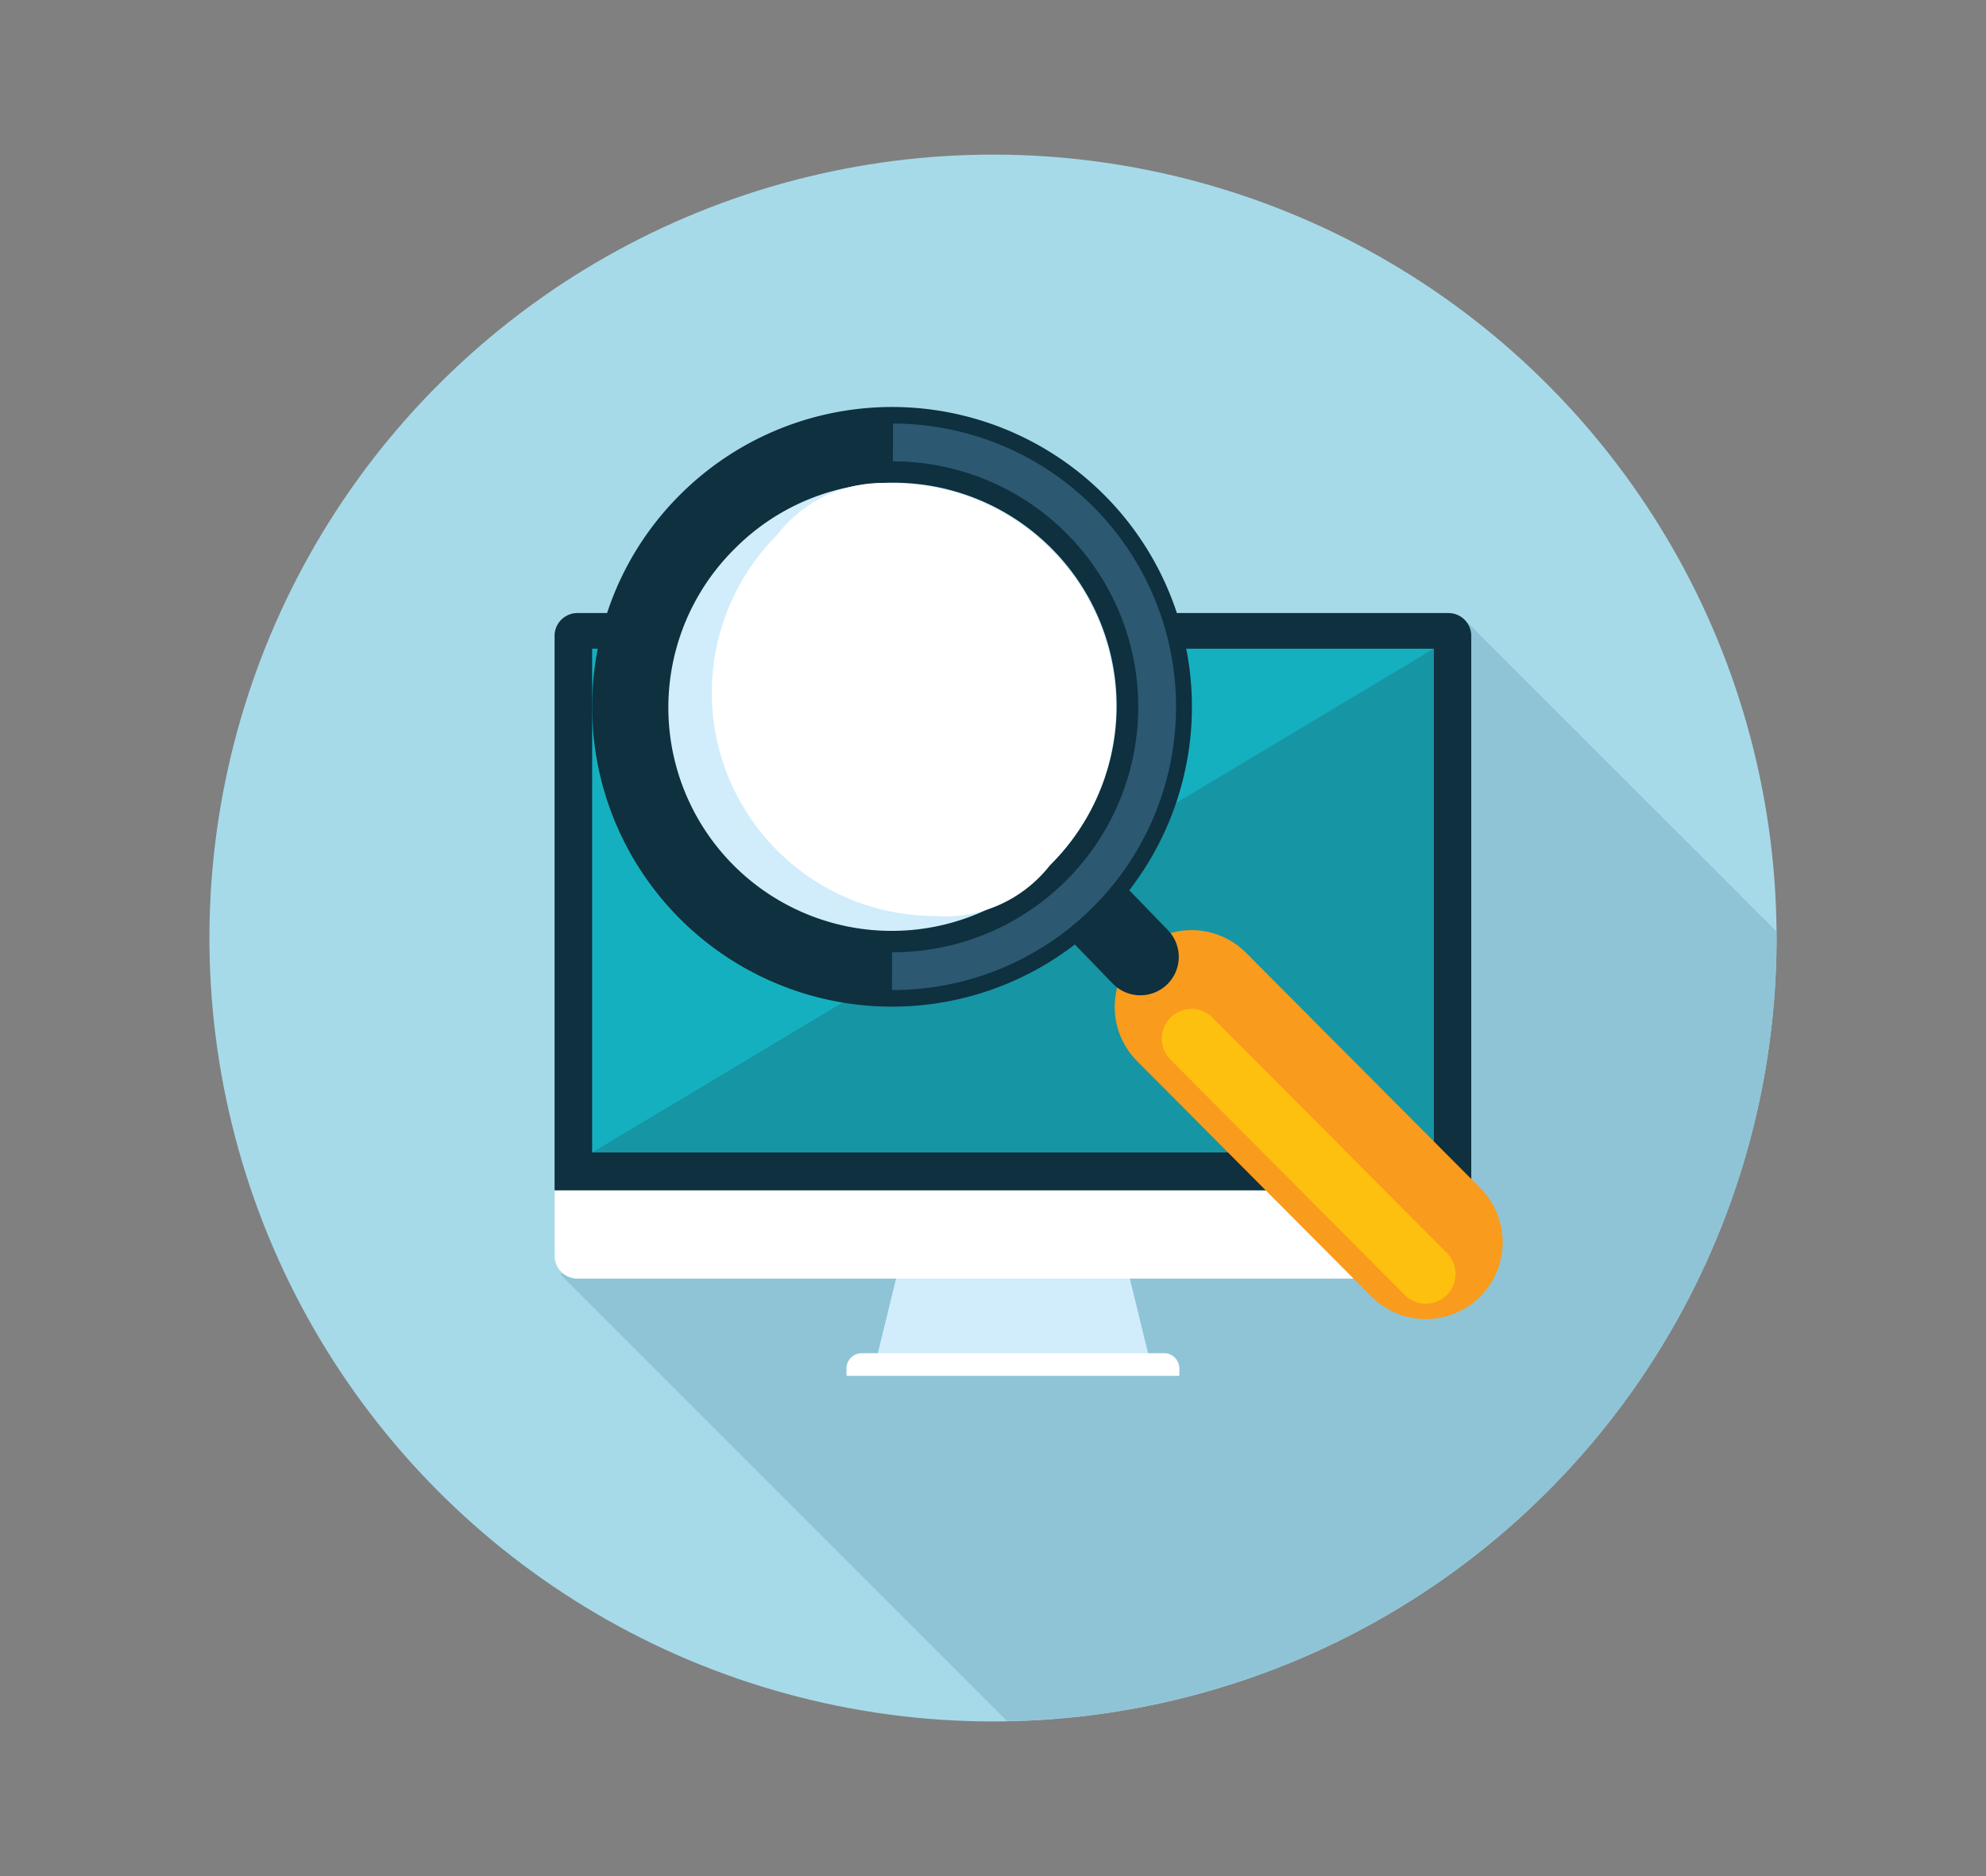 <svg xmlns="http://www.w3.org/2000/svg" width="290" height="274" viewBox="0 0 290 274">
  <rect x="0" y="0" width="290" height="274" fill="#808080" stroke="none"/>
  <g id="service07" transform="translate(-799 -2730)">
    <circle id="楕円形_22" data-name="楕円形 22" cx="114.417" cy="114.417" r="114.417" transform="translate(807 2780.899) rotate(-12.852)" fill="#a6dae9"/>
    <path id="パス_1535" data-name="パス 1535" d="M1207.12,403.236a114.4,114.4,0,0,0,112.353-114.367c0-.329-.022-.652-.026-.979l-45.257-45.259-.039.037a3.307,3.307,0,0,0-2.59-1.26H1144.374a3.329,3.329,0,0,0-3.333,3.333v90.536a3.309,3.309,0,0,0,1.116,2.473l-.261.263Z" transform="translate(-261.058 2578.131)" fill="#8fc4d7"/>
    <path id="パス_1536" data-name="パス 1536" d="M1174.538,297.934q-2.124,8.677-4.245,17.356h39.613q-2.124-8.679-4.243-17.356Z" transform="translate(-243.189 2612.661)" fill="#d1ecfb"/>
    <path id="パス_1537" data-name="パス 1537" d="M1214.059,308.517h-44.51a2.247,2.247,0,0,0-2.047,2.4v.9h48.6v-.9A2.246,2.246,0,0,0,1214.059,308.517Z" transform="translate(-244.894 2619.126)" fill="#fff"/>
    <path id="パス_1538" data-name="パス 1538" d="M1141.041,293.743v9.564a3.328,3.328,0,0,0,3.333,3.331h127.188a3.331,3.331,0,0,0,3.333-3.331v-9.564Z" transform="translate(-261.058 2610.101)" fill="#fff"/>
    <path id="パス_1539" data-name="パス 1539" d="M1274.895,325.713V244.741a3.332,3.332,0,0,0-3.333-3.333H1144.374a3.329,3.329,0,0,0-3.333,3.333v80.972Z" transform="translate(-261.058 2578.131)" fill="#0e303f"/>
    <rect id="長方形_277" data-name="長方形 277" width="122.888" height="73.569" transform="translate(885.466 2824.748)" fill="#15b0bf"/>
    <path id="パス_1540" data-name="パス 1540" d="M1144.445,318.211l122.888-73.569v73.569Z" transform="translate(-258.978 2580.107)" fill="#1695a4"/>
    <path id="パス_1541" data-name="パス 1541" d="M1245.177,323.679c-.01,0-.013.013-.019.019a11.225,11.225,0,0,1-15.865-.034l-34.21-34.373a11.226,11.226,0,0,1,.019-15.848.055.055,0,0,0,.02-.019,11.213,11.213,0,0,1,15.864.035l34.215,34.371a11.227,11.227,0,0,1-.022,15.848Z" transform="translate(-230.04 2595.692)" fill="#f99b1c"/>
    <path id="パス_1542" data-name="パス 1542" d="M1237.687,319.1a4.344,4.344,0,0,1-6.131-.026L1197.348,284.7a4.342,4.342,0,0,1,6.155-6.126l34.21,34.373a4.354,4.354,0,0,1-.008,6.136Z" transform="translate(-227.432 2600.058)" fill="#fec00f"/>
    <path id="パス_1543" data-name="パス 1543" d="M1157.292,235.551v0a43.79,43.79,0,1,1-12.847,30.906,43.577,43.577,0,0,1,12.847-30.906Z" transform="translate(-258.978 2566.695)" fill="#0e303f"/>
    <path id="パス_1544" data-name="パス 1544" d="M1188.614,266.843" transform="translate(-231.997 2593.668)" fill="none"/>
    <path id="パス_1545" data-name="パス 1545" d="M1160.979,239.223a32.615,32.615,0,1,0,46.137,46.111h0a32.615,32.615,0,1,0-46.137-46.111Z" transform="translate(-254.724 2570.948)" fill="#d1ecfb"/>
    <path id="パス_1546" data-name="パス 1546" d="M1204.773,239.264a32.416,32.416,0,0,0-23.05-9.614,19.382,19.382,0,0,0-16.866,7.491,32.617,32.617,0,0,0,23,55.692,19.422,19.422,0,0,0,16.886-7.5h0a32.559,32.559,0,0,0,.029-46.071Z" transform="translate(-252.352 2570.948)" fill="#fff"/>
    <path id="パス_1547" data-name="パス 1547" d="M1202.872,281.418a5.606,5.606,0,0,1-7.932-.018l-6.986-7.212a5.612,5.612,0,0,1,.006-7.925l.013-.008a5.608,5.608,0,0,1,7.932.018l6.986,7.215a5.609,5.609,0,0,1-.008,7.922Z" transform="translate(-233.399 2592.311)" fill="#0e303f"/>
    <path id="パス_1548" data-name="パス 1548" d="M1171.771,224.226a41.368,41.368,0,0,1-.069,82.736h-.077l.01-5.517h.068a35.85,35.85,0,0,0,.058-71.7l.011-5.519Z" transform="translate(-242.375 2567.635)" fill="#2c5871"/>
    <rect id="長方形_483" data-name="長方形 483" width="290" height="255" transform="translate(799 2740)" fill="none"/>
  </g>
</svg>
